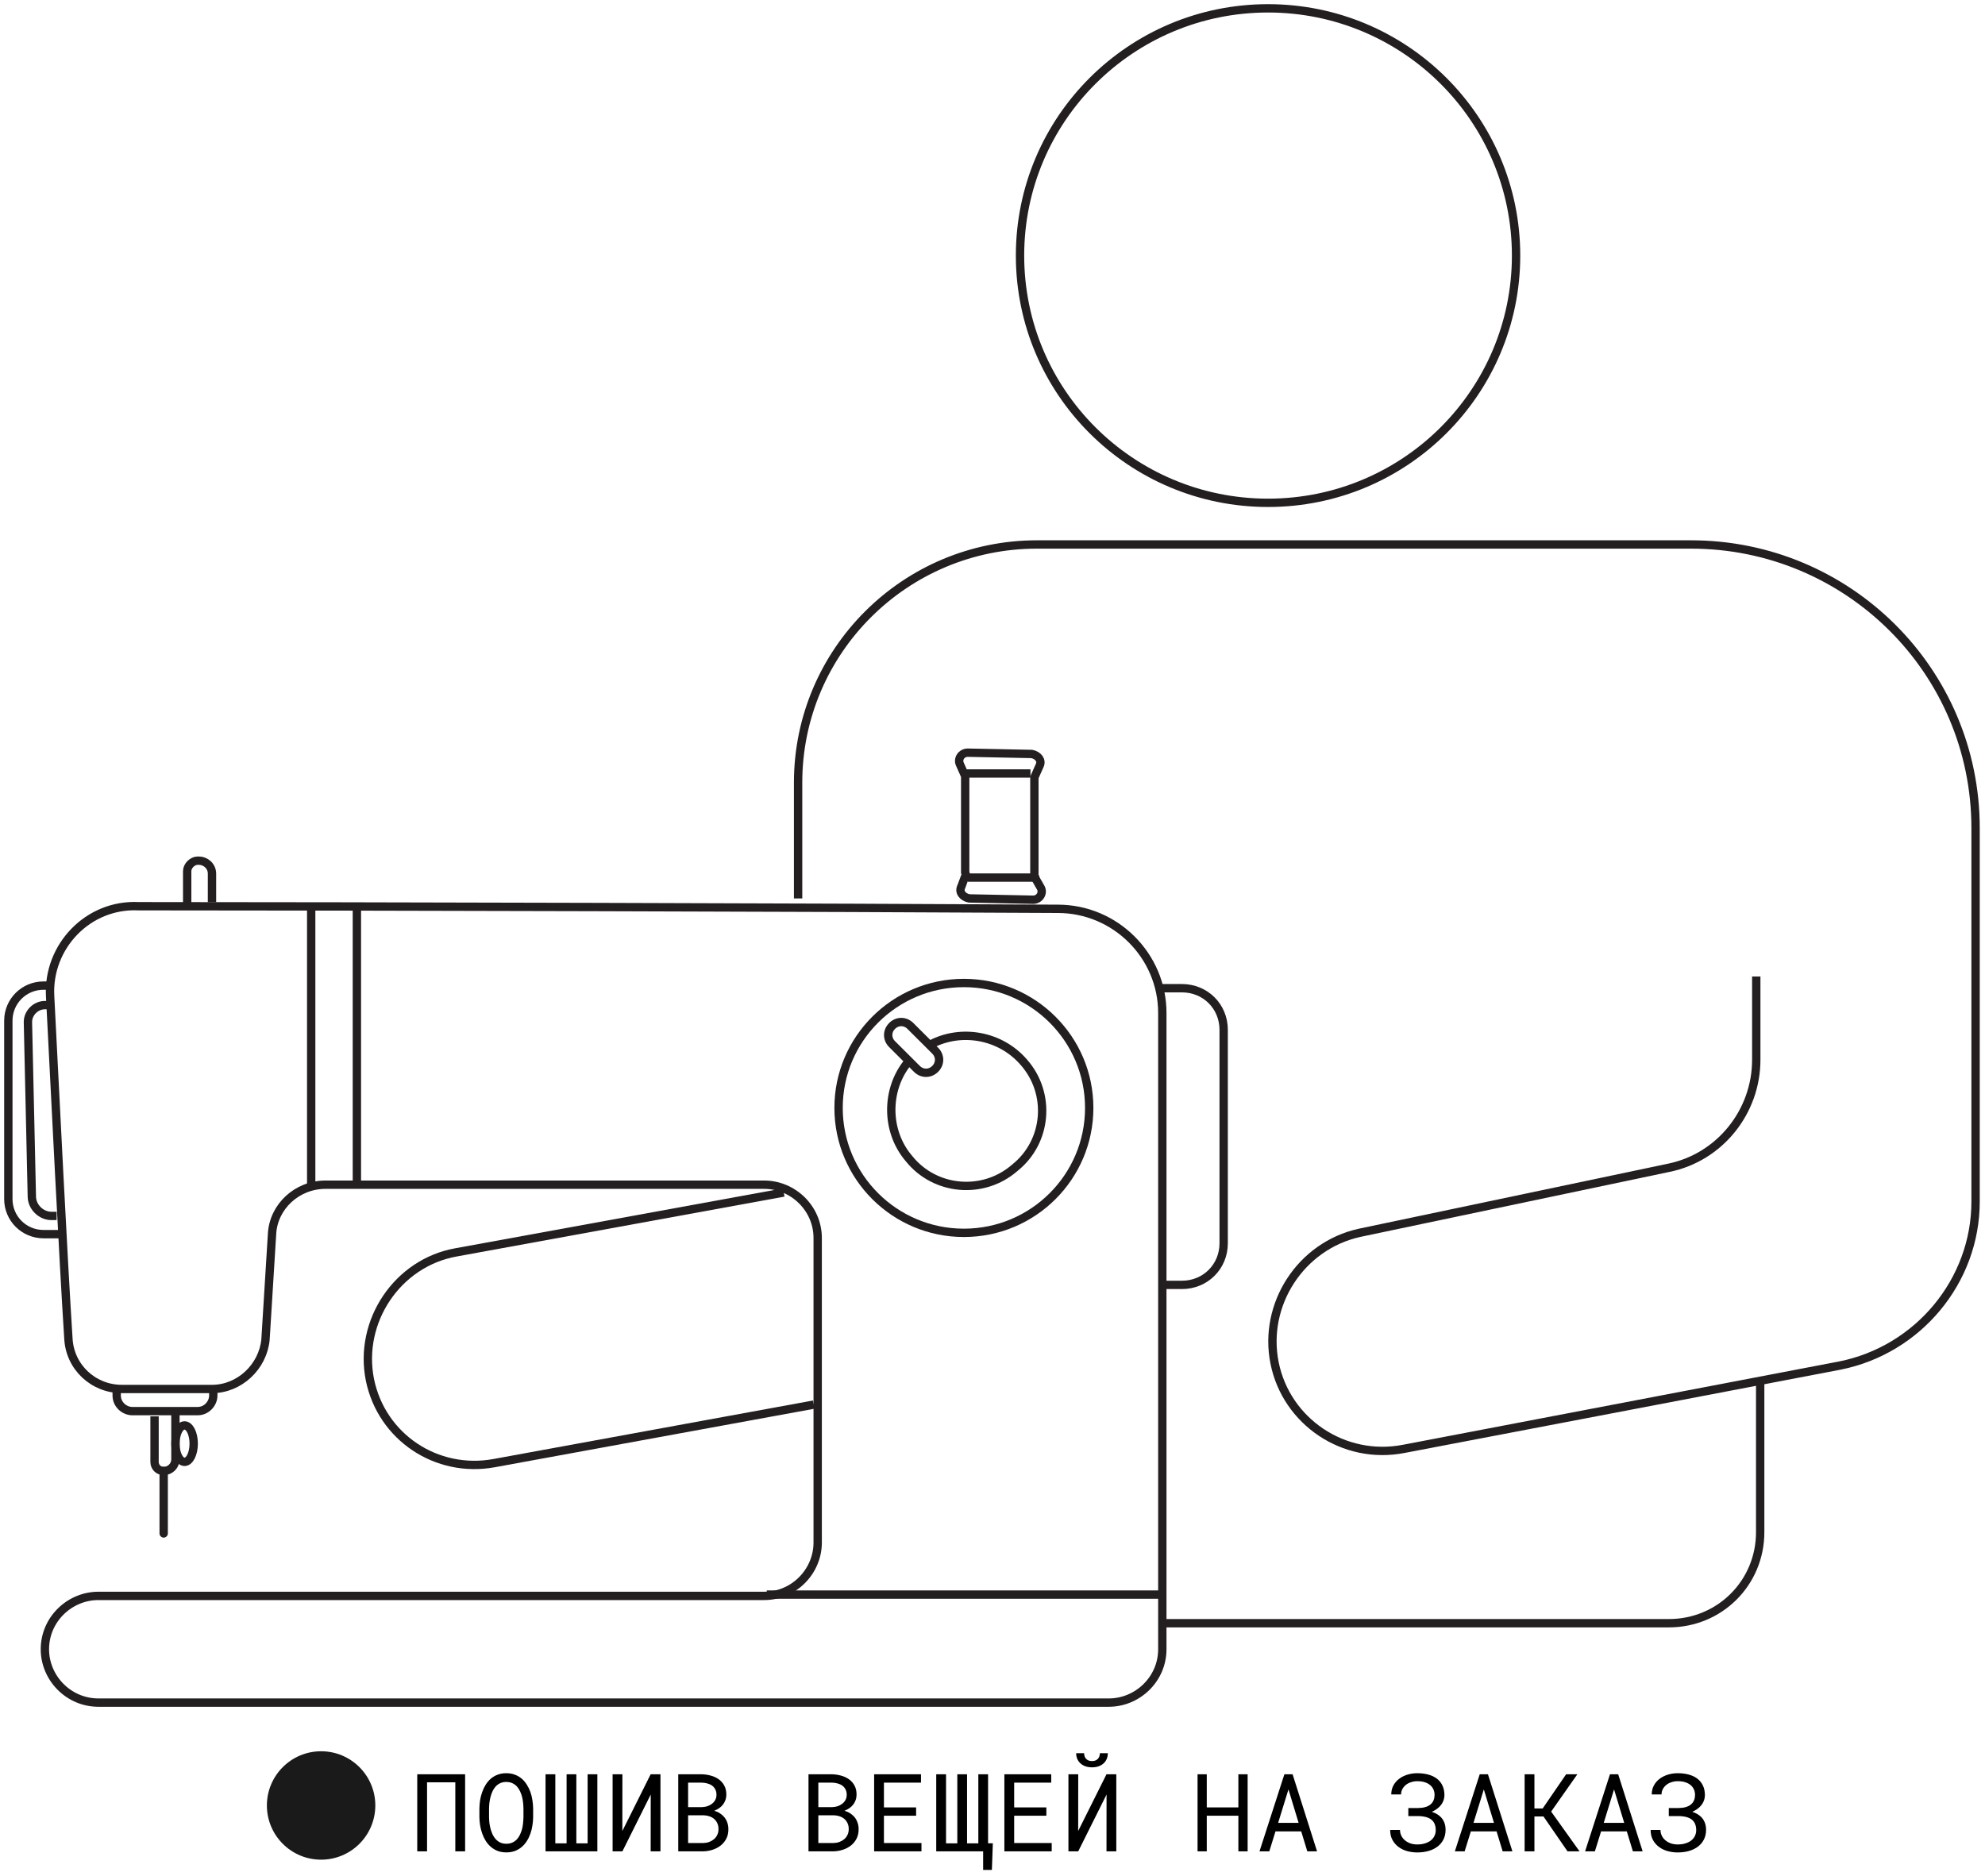 <?xml version="1.0" encoding="UTF-8"?> <svg xmlns="http://www.w3.org/2000/svg" width="238" height="225" viewBox="0 0 238 225" fill="none"><path d="M55.767 222H54.592V213.723H51.203V222H50.028V212.758H55.767V222ZM63.923 217.912C63.919 218.242 63.889 218.576 63.834 218.915C63.784 219.249 63.703 219.573 63.593 219.886C63.483 220.199 63.342 220.491 63.168 220.762C62.999 221.033 62.796 221.27 62.559 221.473C62.322 221.676 62.049 221.837 61.74 221.956C61.435 222.07 61.092 222.127 60.711 222.127C60.331 222.127 59.986 222.07 59.677 221.956C59.372 221.837 59.101 221.676 58.864 221.473C58.627 221.27 58.422 221.033 58.248 220.762C58.075 220.487 57.933 220.193 57.823 219.88C57.709 219.567 57.624 219.243 57.569 218.909C57.514 218.574 57.485 218.242 57.48 217.912V216.858C57.485 216.528 57.512 216.196 57.563 215.862C57.618 215.523 57.703 215.197 57.817 214.884C57.927 214.571 58.067 214.279 58.236 214.008C58.409 213.733 58.615 213.492 58.852 213.285C59.089 213.082 59.359 212.923 59.664 212.809C59.973 212.69 60.318 212.631 60.699 212.631C61.08 212.631 61.425 212.69 61.733 212.809C62.042 212.923 62.315 213.082 62.552 213.285C62.789 213.488 62.992 213.727 63.162 214.002C63.335 214.273 63.479 214.565 63.593 214.878C63.703 215.191 63.784 215.517 63.834 215.855C63.889 216.194 63.919 216.528 63.923 216.858V217.912ZM62.762 216.846C62.758 216.626 62.743 216.397 62.717 216.16C62.692 215.919 62.65 215.68 62.59 215.443C62.527 215.21 62.444 214.988 62.343 214.776C62.241 214.561 62.114 214.37 61.962 214.205C61.81 214.044 61.63 213.917 61.422 213.824C61.215 213.727 60.974 213.678 60.699 213.678C60.428 213.678 60.189 213.727 59.981 213.824C59.774 213.922 59.594 214.051 59.442 214.211C59.29 214.376 59.163 214.567 59.061 214.783C58.959 214.994 58.879 215.216 58.82 215.449C58.756 215.686 58.71 215.925 58.68 216.167C58.655 216.403 58.64 216.63 58.636 216.846V217.912C58.64 218.128 58.655 218.356 58.68 218.598C58.71 218.839 58.756 219.076 58.82 219.309C58.883 219.546 58.966 219.772 59.067 219.988C59.169 220.204 59.296 220.392 59.448 220.553C59.601 220.718 59.78 220.849 59.988 220.946C60.195 221.044 60.436 221.092 60.711 221.092C60.986 221.092 61.228 221.044 61.435 220.946C61.647 220.849 61.829 220.718 61.981 220.553C62.129 220.392 62.252 220.206 62.349 219.994C62.451 219.778 62.533 219.552 62.597 219.315C62.656 219.082 62.696 218.845 62.717 218.604C62.743 218.363 62.758 218.132 62.762 217.912V216.846ZM66.583 212.758V221.042H67.935V212.758H69.103V221.042H70.455V212.758H71.623V222H65.409V212.758H66.583ZM78.015 212.758H79.189V222H78.015L78.022 215.189L74.626 222H73.451V212.758H74.626L74.619 219.562L78.015 212.758ZM81.322 222V212.758H84.071C84.452 212.762 84.824 212.813 85.188 212.91C85.552 213.003 85.876 213.149 86.159 213.348C86.443 213.547 86.669 213.801 86.838 214.11C87.008 214.419 87.09 214.789 87.086 215.221C87.082 215.462 87.041 215.682 86.965 215.881C86.893 216.08 86.794 216.257 86.667 216.414C86.536 216.575 86.39 216.71 86.229 216.82C86.072 216.93 85.882 217.034 85.658 217.131V217.15C85.891 217.205 86.115 217.305 86.331 217.449C86.546 217.593 86.724 217.751 86.864 217.925C87.012 218.115 87.126 218.329 87.207 218.566C87.291 218.803 87.334 219.059 87.334 219.334C87.338 219.766 87.255 220.146 87.086 220.477C86.917 220.807 86.69 221.082 86.407 221.302C86.123 221.526 85.795 221.697 85.423 221.816C85.055 221.934 84.674 221.996 84.28 222H81.322ZM82.503 217.677V221.003H84.312C84.558 220.999 84.79 220.959 85.01 220.883C85.23 220.802 85.425 220.692 85.594 220.553C85.763 220.413 85.897 220.242 85.994 220.039C86.096 219.835 86.147 219.605 86.147 219.347C86.151 219.084 86.106 218.852 86.013 218.648C85.924 218.445 85.799 218.272 85.639 218.128C85.478 217.988 85.29 217.88 85.074 217.804C84.858 217.728 84.625 217.686 84.376 217.677H82.503ZM82.503 216.7H84.141C84.361 216.695 84.576 216.662 84.788 216.598C85 216.53 85.188 216.433 85.353 216.306C85.518 216.183 85.651 216.031 85.753 215.849C85.855 215.667 85.905 215.456 85.905 215.214C85.905 214.956 85.855 214.736 85.753 214.554C85.656 214.372 85.524 214.222 85.359 214.104C85.19 213.989 84.995 213.905 84.775 213.85C84.56 213.795 84.337 213.765 84.109 213.761H82.503V216.7ZM96.938 222V212.758H99.686C100.067 212.762 100.439 212.813 100.803 212.91C101.167 213.003 101.491 213.149 101.774 213.348C102.058 213.547 102.284 213.801 102.454 214.11C102.623 214.419 102.705 214.789 102.701 215.221C102.697 215.462 102.657 215.682 102.581 215.881C102.509 216.08 102.409 216.257 102.282 216.414C102.151 216.575 102.005 216.71 101.844 216.82C101.688 216.93 101.497 217.034 101.273 217.131V217.15C101.506 217.205 101.73 217.305 101.946 217.449C102.162 217.593 102.339 217.751 102.479 217.925C102.627 218.115 102.741 218.329 102.822 218.566C102.906 218.803 102.949 219.059 102.949 219.334C102.953 219.766 102.87 220.146 102.701 220.477C102.532 220.807 102.306 221.082 102.022 221.302C101.738 221.526 101.41 221.697 101.038 221.816C100.67 221.934 100.289 221.996 99.895 222H96.938ZM98.118 217.677V221.003H99.927C100.173 220.999 100.405 220.959 100.625 220.883C100.846 220.802 101.04 220.692 101.209 220.553C101.379 220.413 101.512 220.242 101.609 220.039C101.711 219.835 101.762 219.605 101.762 219.347C101.766 219.084 101.722 218.852 101.628 218.648C101.54 218.445 101.415 218.272 101.254 218.128C101.093 217.988 100.905 217.88 100.689 217.804C100.473 217.728 100.24 217.686 99.991 217.677H98.118ZM98.118 216.7H99.756C99.976 216.695 100.192 216.662 100.403 216.598C100.615 216.53 100.803 216.433 100.968 216.306C101.133 216.183 101.267 216.031 101.368 215.849C101.47 215.667 101.521 215.456 101.521 215.214C101.521 214.956 101.47 214.736 101.368 214.554C101.271 214.372 101.14 214.222 100.975 214.104C100.805 213.989 100.611 213.905 100.391 213.85C100.175 213.795 99.953 213.765 99.724 213.761H98.118V216.7ZM109.842 217.728H105.983V221.003H110.483V222H104.809V212.758H110.426V213.761H105.983V216.731H109.842V217.728ZM113.429 212.758V221.042H114.781V212.758H115.949V221.042H117.301V212.758H118.469V221.035H119.04L118.926 224.228H117.878V222H112.254V212.758H113.429ZM125.458 217.728H121.598V221.003H126.099V222H120.424V212.758H126.042V213.761H121.598V216.731H125.458V217.728ZM132.668 212.758H133.843V222H132.668L132.675 215.189L129.279 222H128.104V212.758H129.279L129.272 219.562L132.668 212.758ZM132.827 210.231C132.827 210.481 132.783 210.712 132.694 210.923C132.605 211.131 132.478 211.308 132.313 211.457C132.148 211.605 131.949 211.721 131.716 211.806C131.484 211.886 131.223 211.926 130.936 211.926C130.644 211.926 130.381 211.886 130.148 211.806C129.916 211.721 129.717 211.605 129.552 211.457C129.387 211.308 129.258 211.131 129.165 210.923C129.076 210.712 129.031 210.481 129.031 210.231H129.983C129.983 210.358 130.002 210.481 130.041 210.6C130.079 210.714 130.136 210.813 130.212 210.898C130.288 210.983 130.385 211.05 130.504 211.101C130.622 211.152 130.766 211.177 130.936 211.177C131.101 211.177 131.24 211.152 131.354 211.101C131.473 211.05 131.57 210.983 131.646 210.898C131.723 210.813 131.78 210.714 131.818 210.6C131.856 210.481 131.875 210.358 131.875 210.231H132.827ZM149.591 222H148.48V217.728H144.691V222H143.586V212.758H144.691V216.731H148.48V212.758H149.591V222ZM156.015 219.607H152.93L152.188 222H151.013L153.997 212.758H154.98L157.913 222H156.745L156.015 219.607ZM153.248 218.585H155.704L154.485 214.573L153.248 218.585ZM166.679 219.436H167.86C167.86 219.677 167.911 219.903 168.012 220.115C168.114 220.326 168.256 220.51 168.438 220.667C168.619 220.824 168.837 220.948 169.091 221.042C169.345 221.13 169.625 221.175 169.929 221.175C170.272 221.175 170.579 221.132 170.85 221.048C171.125 220.963 171.36 220.845 171.554 220.692C171.745 220.54 171.891 220.358 171.992 220.146C172.094 219.935 172.145 219.702 172.145 219.448C172.145 219.245 172.121 219.063 172.075 218.902C172.032 218.737 171.967 218.593 171.878 218.471C171.789 218.344 171.683 218.238 171.561 218.153C171.438 218.064 171.296 217.993 171.135 217.938C170.983 217.882 170.812 217.842 170.621 217.817C170.435 217.787 170.234 217.772 170.018 217.772H168.856V216.808H170.018C170.208 216.803 170.384 216.791 170.545 216.77C170.71 216.744 170.86 216.708 170.996 216.662C171.114 216.619 171.222 216.571 171.319 216.516C171.421 216.456 171.51 216.389 171.586 216.312C171.726 216.181 171.829 216.025 171.897 215.843C171.969 215.657 172.005 215.453 172.005 215.233C172.005 215.001 171.96 214.785 171.872 214.586C171.787 214.387 171.658 214.214 171.484 214.065C171.311 213.917 171.095 213.801 170.837 213.716C170.579 213.632 170.276 213.589 169.929 213.589C169.663 213.589 169.411 213.63 169.174 213.71C168.937 213.786 168.732 213.894 168.558 214.034C168.385 214.178 168.245 214.347 168.139 214.542C168.038 214.736 167.987 214.948 167.987 215.176H166.812C166.812 214.783 166.895 214.429 167.06 214.116C167.229 213.799 167.458 213.53 167.746 213.31C168.029 213.094 168.359 212.927 168.736 212.809C169.112 212.69 169.51 212.631 169.929 212.631C170.416 212.631 170.858 212.686 171.256 212.796C171.658 212.906 172.003 213.071 172.291 213.291C172.574 213.511 172.794 213.786 172.951 214.116C173.107 214.446 173.186 214.827 173.186 215.259C173.181 215.542 173.122 215.809 173.008 216.059C172.894 216.304 172.731 216.524 172.519 216.719C172.405 216.825 172.276 216.924 172.132 217.017C171.992 217.106 171.84 217.186 171.675 217.258C171.891 217.33 172.085 217.417 172.259 217.519C172.437 217.62 172.593 217.736 172.729 217.868C172.923 218.062 173.071 218.289 173.173 218.547C173.274 218.805 173.325 219.097 173.325 219.423C173.325 219.859 173.238 220.246 173.065 220.584C172.896 220.919 172.661 221.2 172.36 221.429C172.056 221.661 171.696 221.837 171.281 221.956C170.867 222.074 170.416 222.133 169.929 222.133C169.527 222.133 169.132 222.083 168.742 221.981C168.357 221.875 168.012 221.712 167.708 221.492C167.403 221.272 167.155 220.993 166.965 220.654C166.774 220.312 166.679 219.905 166.679 219.436ZM179.438 219.607H176.353L175.61 222H174.436L177.419 212.758H178.403L181.336 222H180.168L179.438 219.607ZM176.67 218.585H179.127L177.908 214.573L176.67 218.585ZM185.062 217.817H183.977V222H182.802V212.758H183.977V216.858H184.967L187.779 212.758H189.125L185.982 217.233L189.385 222H187.944L185.062 217.817ZM195.053 219.607H191.968L191.226 222H190.051L193.035 212.758H194.019L196.951 222H195.783L195.053 219.607ZM192.286 218.585H194.742L193.523 214.573L192.286 218.585ZM197.91 219.436H199.09C199.09 219.677 199.141 219.903 199.243 220.115C199.344 220.326 199.486 220.51 199.668 220.667C199.85 220.824 200.068 220.948 200.322 221.042C200.576 221.13 200.855 221.175 201.16 221.175C201.502 221.175 201.809 221.132 202.08 221.048C202.355 220.963 202.59 220.845 202.785 220.692C202.975 220.54 203.121 220.358 203.223 220.146C203.324 219.935 203.375 219.702 203.375 219.448C203.375 219.245 203.352 219.063 203.305 218.902C203.263 218.737 203.197 218.593 203.108 218.471C203.02 218.344 202.914 218.238 202.791 218.153C202.668 218.064 202.527 217.993 202.366 217.938C202.213 217.882 202.042 217.842 201.852 217.817C201.665 217.787 201.464 217.772 201.249 217.772H200.087V216.808H201.249C201.439 216.803 201.615 216.791 201.775 216.77C201.94 216.744 202.091 216.708 202.226 216.662C202.345 216.619 202.452 216.571 202.55 216.516C202.651 216.456 202.74 216.389 202.816 216.312C202.956 216.181 203.06 216.025 203.127 215.843C203.199 215.657 203.235 215.453 203.235 215.233C203.235 215.001 203.191 214.785 203.102 214.586C203.017 214.387 202.888 214.214 202.715 214.065C202.541 213.917 202.326 213.801 202.067 213.716C201.809 213.632 201.507 213.589 201.16 213.589C200.893 213.589 200.641 213.63 200.404 213.71C200.167 213.786 199.962 213.894 199.789 214.034C199.615 214.178 199.475 214.347 199.37 214.542C199.268 214.736 199.217 214.948 199.217 215.176H198.043C198.043 214.783 198.125 214.429 198.291 214.116C198.46 213.799 198.688 213.53 198.976 213.31C199.26 213.094 199.59 212.927 199.966 212.809C200.343 212.69 200.741 212.631 201.16 212.631C201.646 212.631 202.089 212.686 202.486 212.796C202.888 212.906 203.233 213.071 203.521 213.291C203.805 213.511 204.025 213.786 204.181 214.116C204.338 214.446 204.416 214.827 204.416 215.259C204.412 215.542 204.353 215.809 204.238 216.059C204.124 216.304 203.961 216.524 203.75 216.719C203.635 216.825 203.506 216.924 203.362 217.017C203.223 217.106 203.07 217.186 202.905 217.258C203.121 217.33 203.316 217.417 203.489 217.519C203.667 217.62 203.824 217.736 203.959 217.868C204.154 218.062 204.302 218.289 204.403 218.547C204.505 218.805 204.556 219.097 204.556 219.423C204.556 219.859 204.469 220.246 204.295 220.584C204.126 220.919 203.891 221.2 203.591 221.429C203.286 221.661 202.926 221.837 202.512 221.956C202.097 222.074 201.646 222.133 201.16 222.133C200.758 222.133 200.362 222.083 199.973 221.981C199.588 221.875 199.243 221.712 198.938 221.492C198.633 221.272 198.386 220.993 198.195 220.654C198.005 220.312 197.91 219.905 197.91 219.436Z" fill="black"></path><circle cx="38.5" cy="216.5" r="6.5" fill="#1A1A1A"></circle><path d="M95.692 107.732V93.844C95.692 78.084 108.527 65.289 124.335 65.289H202.75C221.532 65.289 236.87 80.425 236.87 99.305V144.089C236.87 153.608 229.983 161.878 220.592 163.75L168.316 173.737C161.116 175.141 154.229 170.46 152.821 163.438C151.412 156.416 155.951 149.395 162.994 147.834L200.089 140.032C206.193 138.784 210.575 133.322 210.575 127.081V117.094" stroke="#231F20"></path><path d="M152.038 60.295C168.462 60.295 181.776 47.022 181.776 30.648C181.776 14.274 168.462 1 152.038 1C135.614 1 122.3 14.274 122.3 30.648C122.3 47.022 135.614 60.295 152.038 60.295Z" stroke="#231F20"></path><path d="M211.045 165.467V183.723C211.045 189.809 206.193 194.646 200.089 194.646H139.204" stroke="#231F20"></path><path d="M6.009 119.435C6.635 131.606 7.574 150.799 8.2 160.473C8.356 163.906 11.174 166.559 14.617 166.559H25.417C28.703 166.559 31.521 163.906 31.834 160.629L32.616 147.99C32.773 144.713 35.59 142.061 39.034 142.061H91.623C95.066 142.061 98.04 144.869 98.04 148.458V184.972C98.04 188.405 95.223 191.369 91.623 191.369H11.8C8.356 191.369 5.383 194.178 5.383 197.767C5.383 201.2 8.2 204.165 11.8 204.165H132.943C136.387 204.165 139.361 201.356 139.361 197.767V121.463C139.361 114.597 133.726 108.98 126.839 108.98C100.701 108.824 41.381 108.668 16.652 108.668C10.548 108.356 5.696 113.505 6.009 119.435Z" stroke="#231F20"></path><path d="M37.312 108.356V142.373" stroke="#231F20"></path><path d="M42.79 108.356V142.373" stroke="#231F20"></path><path d="M22.443 108.512V104.455C22.443 103.831 23.069 103.206 23.695 103.206H23.851C24.634 103.206 25.417 103.831 25.417 104.767V108.2" stroke="#231F20"></path><path d="M138.891 118.498H141.708C144.525 118.498 146.717 120.683 146.717 123.492V149.082C146.717 151.891 144.525 154.076 141.708 154.076H139.673" stroke="#231F20"></path><path d="M6.009 118.186H5.226C2.878 118.186 1 120.059 1 122.399V143.777C1 146.118 2.878 147.99 5.226 147.99H7.417" stroke="#231F20"></path><path d="M6.009 120.527H5.382C4.287 120.527 3.348 121.463 3.348 122.555L3.817 143.465C3.817 144.713 4.913 145.806 6.165 145.806H6.791" stroke="#231F20"></path><path d="M13.991 166.871V167.339C13.991 168.431 14.93 169.212 15.869 169.212H23.695C24.791 169.212 25.573 168.275 25.573 167.339V166.559" stroke="#231F20"></path><path d="M93.971 142.997L54.685 150.175C47.642 151.423 42.946 158.445 44.355 165.467C45.764 172.332 52.337 176.702 59.224 175.453L97.571 168.431" stroke="#231F20"></path><path d="M18.53 169.836V175.297C18.53 175.921 18.999 176.389 19.625 176.389C20.408 176.389 21.034 175.765 21.034 174.985V169.524" stroke="#231F20"></path><path d="M19.625 176.389V183.879" stroke="#231F20" stroke-linecap="round"></path><path d="M22.13 175.297C22.735 175.297 23.225 174.319 23.225 173.113C23.225 171.906 22.735 170.928 22.13 170.928C21.525 170.928 21.034 171.906 21.034 173.113C21.034 174.319 21.525 175.297 22.13 175.297Z" stroke="#231F20" stroke-linecap="round"></path><path d="M115.57 147.834C123.868 147.834 130.596 141.127 130.596 132.854C130.596 124.581 123.868 117.874 115.57 117.874C107.272 117.874 100.544 124.581 100.544 132.854C100.544 141.127 107.272 147.834 115.57 147.834Z" stroke="#231F20" stroke-linecap="round"></path><path d="M111.657 125.208C115.257 123.336 119.952 124.116 122.77 127.393C126.057 131.138 125.587 136.911 121.674 140.032C117.918 143.309 112.127 142.841 108.996 138.94C106.179 135.663 106.179 130.67 108.84 127.393" stroke="#231F20" stroke-linecap="round"></path><path d="M112.127 128.173C111.501 128.797 110.561 128.797 109.935 128.173L106.962 125.208C106.336 124.584 106.336 123.648 106.962 123.024C107.588 122.399 108.527 122.399 109.153 123.024L112.127 125.988C112.753 126.613 112.753 127.549 112.127 128.173Z" stroke="#231F20" stroke-linecap="round"></path><path d="M115.726 105.079L115.257 106.327C114.944 106.951 115.413 107.576 116.196 107.732L123.865 107.888C124.648 107.888 125.117 107.108 124.804 106.483L124.178 105.391C124.178 105.235 124.022 105.079 124.022 104.923V94.156V93.22L124.648 91.816C124.961 91.191 124.491 90.567 123.709 90.411L116.039 90.255C115.257 90.255 114.787 91.035 115.1 91.659L115.726 93.064V94.156V104.611C115.883 104.923 115.726 105.079 115.726 105.079Z" stroke="#231F20"></path><path d="M115.883 92.752H123.552" stroke="#231F20"></path><path d="M116.04 105.235H123.865" stroke="#231F20"></path><path d="M91.936 191.213H139.204" stroke="#231F20"></path></svg> 